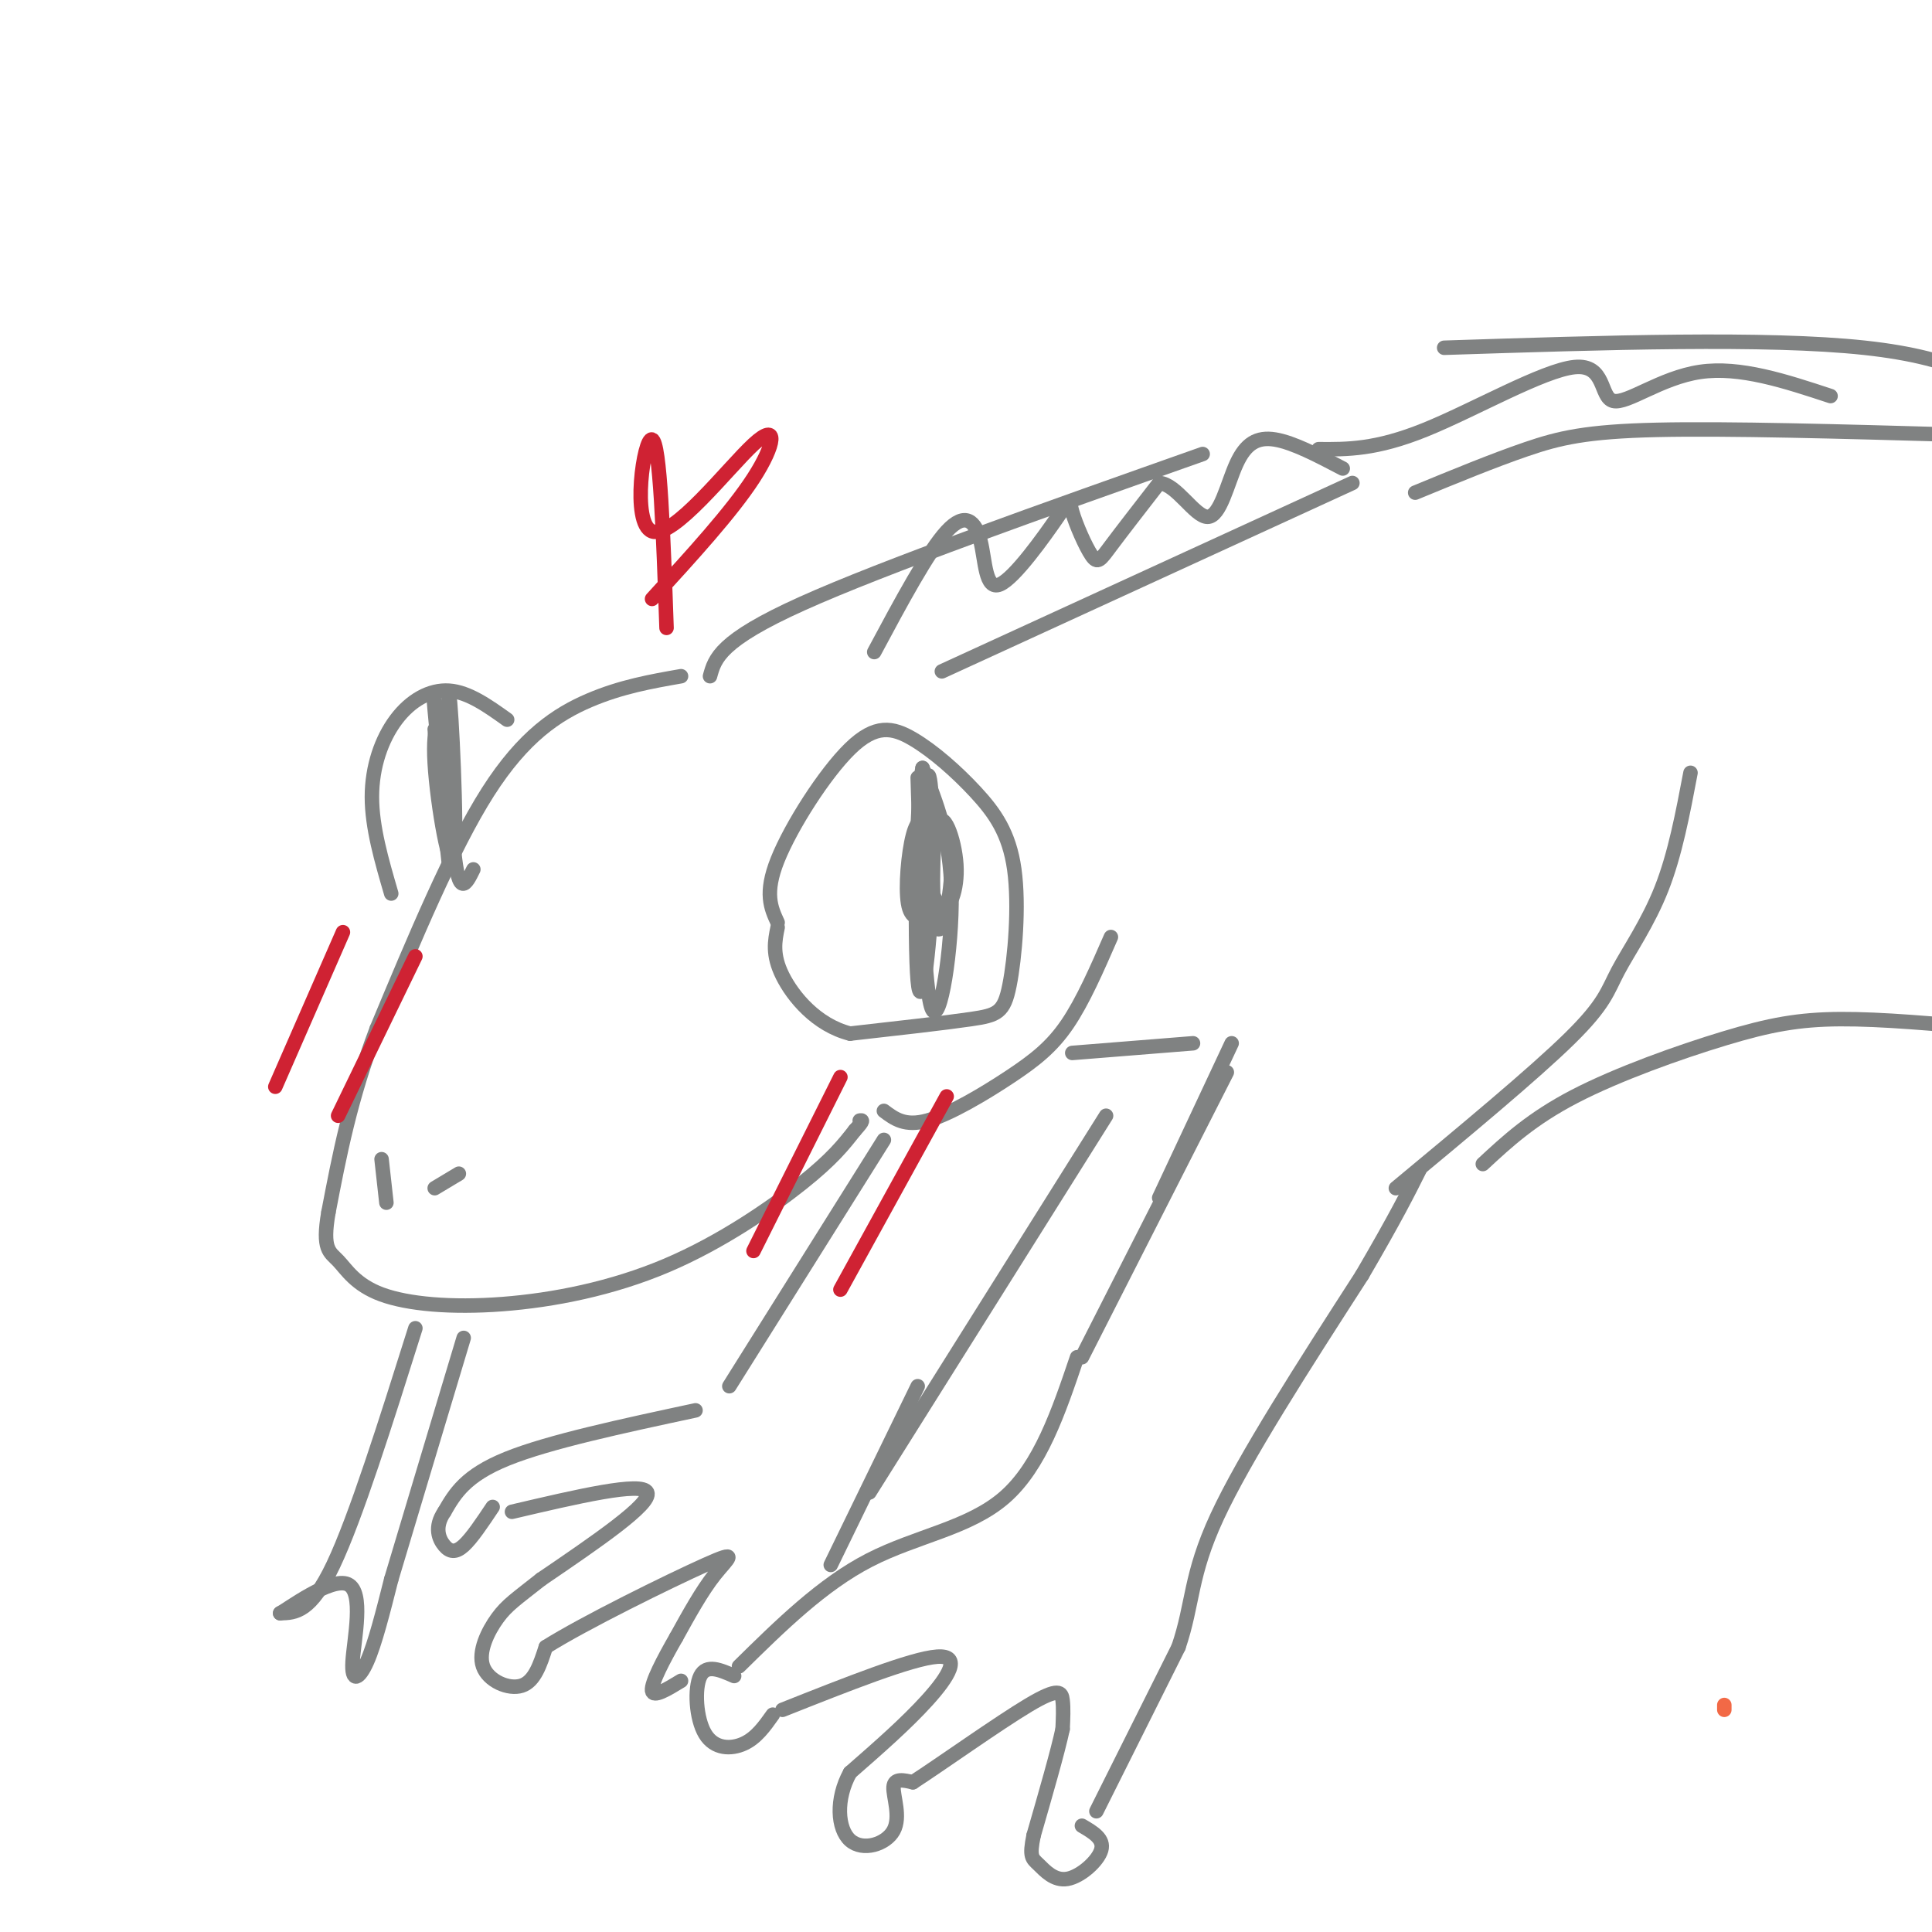<svg viewBox='0 0 400 400' version='1.1' xmlns='http://www.w3.org/2000/svg' xmlns:xlink='http://www.w3.org/1999/xlink'><g fill='none' stroke='rgb(242,105,70)' stroke-width='3' stroke-linecap='round' stroke-linejoin='round'><path d='M357,353c0.000,0.000 0.000,1.000 0,1'/></g>
<g fill='none' stroke='rgb(128,130,130)' stroke-width='3' stroke-linecap='round' stroke-linejoin='round'><path d='M161,191c-1.392,-3.018 -2.785,-6.036 0,-13c2.785,-6.964 9.747,-17.874 15,-23c5.253,-5.126 8.798,-4.468 13,-2c4.202,2.468 9.063,6.747 13,11c3.937,4.253 6.952,8.480 8,16c1.048,7.520 0.128,18.332 -1,24c-1.128,5.668 -2.465,6.191 -8,7c-5.535,0.809 -15.267,1.905 -25,3'/><path d='M176,214c-6.956,-1.756 -11.844,-7.644 -14,-12c-2.156,-4.356 -1.578,-7.178 -1,-10'/><path d='M191,177c1.238,5.232 2.476,10.463 4,11c1.524,0.537 3.335,-3.622 3,-9c-0.335,-5.378 -2.817,-11.975 -4,-8c-1.183,3.975 -1.066,18.523 0,21c1.066,2.477 3.081,-7.115 3,-13c-0.081,-5.885 -2.259,-8.062 -4,-9c-1.741,-0.938 -3.046,-0.637 -4,3c-0.954,3.637 -1.558,10.611 -1,14c0.558,3.389 2.279,3.195 4,3'/><path d='M192,190c1.000,0.167 1.500,-0.917 2,-2'/><path d='M105,149c-4.000,-2.857 -8.000,-5.714 -12,-6c-4.000,-0.286 -8.000,2.000 -11,6c-3.000,4.000 -5.000,9.714 -5,16c0.000,6.286 2.000,13.143 4,20'/><path d='M90,151c1.622,15.556 3.244,31.111 3,28c-0.244,-3.111 -2.356,-24.889 -3,-32c-0.644,-7.111 0.178,0.444 1,8'/><path d='M190,161c0.689,22.356 1.378,44.711 3,48c1.622,3.289 4.178,-12.489 4,-24c-0.178,-11.511 -3.089,-18.756 -6,-26'/><path d='M191,159c-1.346,6.596 -1.711,36.088 -1,44c0.711,7.912 2.499,-5.754 3,-19c0.501,-13.246 -0.285,-26.070 -1,-23c-0.715,3.070 -1.357,22.035 -2,41'/><path d='M93,146c-1.753,1.671 -3.506,3.343 -3,12c0.506,8.657 3.270,24.300 4,19c0.730,-5.300 -0.573,-31.542 -1,-33c-0.427,-1.458 0.021,21.869 1,32c0.979,10.131 2.490,7.065 4,4'/><path d='M141,140c-6.200,1.089 -12.400,2.178 -19,5c-6.600,2.822 -13.600,7.378 -21,19c-7.400,11.622 -15.200,30.311 -23,49'/><path d='M78,213c-5.500,14.500 -7.750,26.250 -10,38'/><path d='M68,251c-1.352,7.769 0.268,8.192 2,10c1.732,1.808 3.577,5.001 9,7c5.423,1.999 14.423,2.804 25,2c10.577,-0.804 22.732,-3.216 34,-8c11.268,-4.784 21.648,-11.938 28,-17c6.352,-5.062 8.676,-8.031 11,-11'/><path d='M177,234c2.000,-2.167 1.500,-2.083 1,-2'/><path d='M79,240c0.000,0.000 1.000,9.000 1,9'/><path d='M90,246c0.000,0.000 5.000,-3.000 5,-3'/><path d='M86,275c-6.167,19.583 -12.333,39.167 -17,49c-4.667,9.833 -7.833,9.917 -11,10'/><path d='M58,334c1.440,-0.727 10.541,-7.545 14,-6c3.459,1.545 1.278,11.455 1,16c-0.278,4.545 1.349,3.727 3,0c1.651,-3.727 3.325,-10.364 5,-17'/><path d='M81,327c3.333,-11.167 9.167,-30.583 15,-50'/><path d='M147,140c1.000,-3.667 2.000,-7.333 19,-15c17.000,-7.667 50.000,-19.333 83,-31'/><path d='M181,135c5.575,-10.413 11.151,-20.826 15,-25c3.849,-4.174 5.973,-2.108 7,2c1.027,4.108 0.958,10.258 4,9c3.042,-1.258 9.193,-9.926 12,-14c2.807,-4.074 2.268,-3.556 3,-1c0.732,2.556 2.736,7.150 4,9c1.264,1.850 1.790,0.957 4,-2c2.210,-2.957 6.105,-7.979 10,-13'/><path d='M240,100c3.531,0.142 7.359,6.997 10,7c2.641,0.003 4.096,-6.845 6,-11c1.904,-4.155 4.258,-5.616 8,-5c3.742,0.616 8.871,3.308 14,6'/><path d='M195,139c0.000,0.000 85.000,-39.000 85,-39'/><path d='M273,93c5.930,0.049 11.860,0.099 22,-4c10.140,-4.099 24.491,-12.346 31,-13c6.509,-0.654 5.175,6.285 8,7c2.825,0.715 9.807,-4.796 18,-6c8.193,-1.204 17.596,1.898 27,5'/><path d='M293,102c8.089,-3.333 16.178,-6.667 23,-9c6.822,-2.333 12.378,-3.667 27,-4c14.622,-0.333 38.311,0.333 62,1'/><path d='M299,72c33.417,-1.083 66.833,-2.167 87,0c20.167,2.167 27.083,7.583 34,13'/><path d='M183,230c2.185,1.643 4.369,3.286 9,2c4.631,-1.286 11.708,-5.500 17,-9c5.292,-3.500 8.798,-6.286 12,-11c3.202,-4.714 6.101,-11.357 9,-18'/><path d='M350,160c-1.601,8.452 -3.202,16.905 -6,24c-2.798,7.095 -6.792,12.833 -9,17c-2.208,4.167 -2.631,6.762 -10,14c-7.369,7.238 -21.685,19.119 -36,31'/><path d='M222,218c0.000,0.000 25.000,-2.000 25,-2'/><path d='M255,216c0.000,0.000 -15.000,32.000 -15,32'/><path d='M254,222c0.000,0.000 -30.000,59.000 -30,59'/><path d='M223,281c-3.822,11.289 -7.644,22.578 -15,29c-7.356,6.422 -18.244,7.978 -28,13c-9.756,5.022 -18.378,13.511 -27,22'/><path d='M152,347c-2.869,-1.262 -5.738,-2.524 -7,0c-1.262,2.524 -0.917,8.833 1,12c1.917,3.167 5.405,3.190 8,2c2.595,-1.190 4.298,-3.595 6,-6'/><path d='M162,354c13.378,-5.311 26.756,-10.622 32,-11c5.244,-0.378 2.356,4.178 -2,9c-4.356,4.822 -10.178,9.911 -16,15'/><path d='M176,367c-3.033,5.472 -2.617,11.652 0,14c2.617,2.348 7.435,0.863 9,-2c1.565,-2.863 -0.124,-7.104 0,-9c0.124,-1.896 2.062,-1.448 4,-1'/><path d='M189,369c5.631,-3.643 17.708,-12.250 24,-16c6.292,-3.750 6.798,-2.643 7,-1c0.202,1.643 0.101,3.821 0,6'/><path d='M220,358c-1.000,4.667 -3.500,13.333 -6,22'/><path d='M214,380c-0.941,4.501 -0.293,4.753 1,6c1.293,1.247 3.233,3.490 6,3c2.767,-0.490 6.362,-3.711 7,-6c0.638,-2.289 -1.681,-3.644 -4,-5'/><path d='M227,375c0.000,0.000 17.000,-34.000 17,-34'/><path d='M244,341c3.089,-9.067 2.311,-14.733 8,-27c5.689,-12.267 17.844,-31.133 30,-50'/><path d='M282,264c7.000,-12.000 9.500,-17.000 12,-22'/><path d='M183,236c0.000,0.000 -32.000,51.000 -32,51'/><path d='M144,292c-15.167,3.250 -30.333,6.500 -39,10c-8.667,3.500 -10.833,7.250 -13,11'/><path d='M92,313c-2.179,3.190 -1.125,5.667 0,7c1.125,1.333 2.321,1.524 4,0c1.679,-1.524 3.839,-4.762 6,-8'/><path d='M106,313c13.500,-3.167 27.000,-6.333 28,-4c1.000,2.333 -10.500,10.167 -22,18'/><path d='M112,327c-5.148,4.080 -7.019,5.279 -9,8c-1.981,2.721 -4.072,6.963 -3,10c1.072,3.037 5.306,4.868 8,4c2.694,-0.868 3.847,-4.434 5,-8'/><path d='M113,341c8.024,-5.048 25.583,-13.667 33,-17c7.417,-3.333 4.690,-1.381 2,2c-2.690,3.381 -5.345,8.190 -8,13'/><path d='M140,339c-2.622,4.556 -5.178,9.444 -5,11c0.178,1.556 3.089,-0.222 6,-2'/><path d='M172,324c0.000,0.000 18.000,-37.000 18,-37'/><path d='M180,309c0.000,0.000 49.000,-78.000 49,-78'/><path d='M307,241c5.054,-4.690 10.107,-9.381 19,-14c8.893,-4.619 21.625,-9.167 31,-12c9.375,-2.833 15.393,-3.952 24,-4c8.607,-0.048 19.804,0.976 31,2'/></g>
<g fill='none' stroke='rgb(207,34,51)' stroke-width='3' stroke-linecap='round' stroke-linejoin='round'><path d='M174,223c0.000,0.000 -18.000,36.000 -18,36'/><path d='M196,227c0.000,0.000 -22.000,40.000 -22,40'/><path d='M71,193c0.000,0.000 -14.000,32.000 -14,32'/><path d='M86,198c0.000,0.000 -16.000,33.000 -16,33'/><path d='M138,130c-0.665,-19.196 -1.330,-38.392 -3,-39c-1.670,-0.608 -4.344,17.373 0,19c4.344,1.627 15.708,-13.100 21,-18c5.292,-4.900 4.512,0.029 0,7c-4.512,6.971 -12.756,15.986 -21,25'/></g>
</svg>